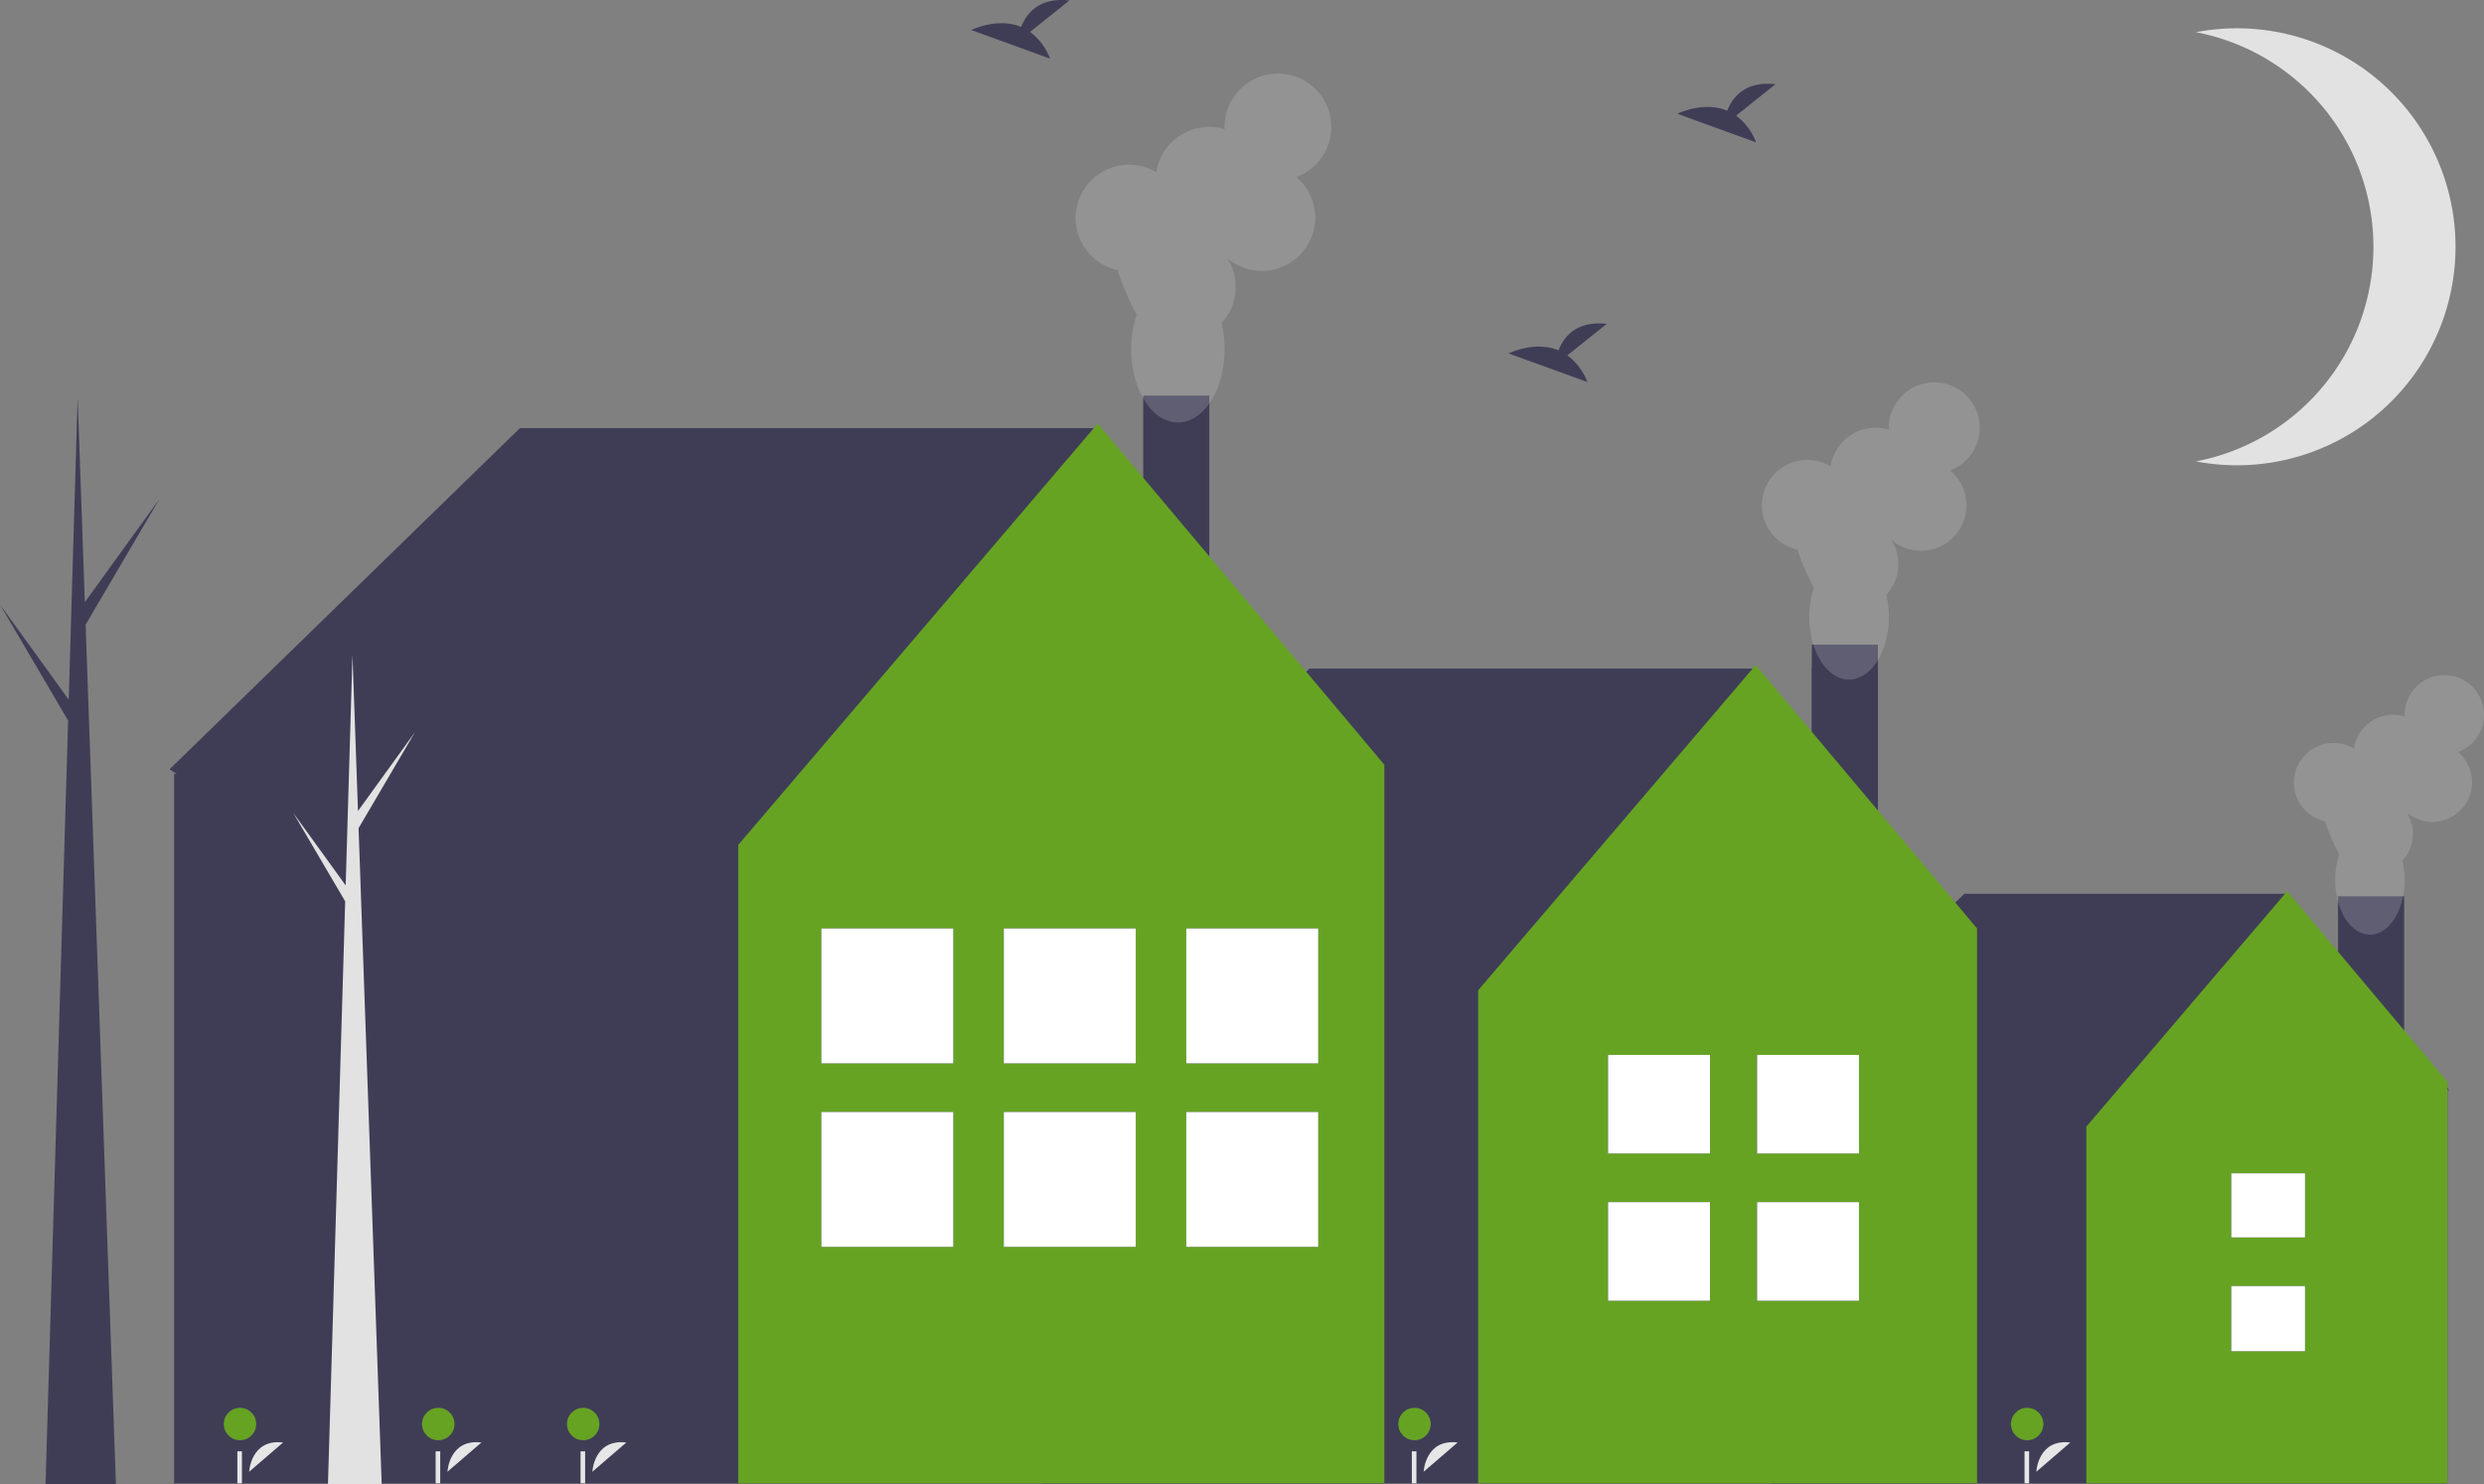 <svg xmlns="http://www.w3.org/2000/svg" width="401.614" height="240.037" viewBox="0 0 401.614 240.037">
  <rect x="0" y="0" width="401.614" height="240.037" fill="#808080" stroke="none"/>
  <g id="undraw_small_town_rxs3" transform="translate(-31.685)">
    <rect id="Rectangle_48" data-name="Rectangle 48" width="10.687" height="36.992" transform="translate(409.703 144.957)" fill="#3f3d56"/>
    <path id="Path_318" data-name="Path 318" d="M724.227,325.94l-26.6-31.979H645.836l-31.649,30.827.64.411H614.6v64.119H723.931V325.2Z" transform="translate(-296.554 -149.415)" fill="#3f3d56"/>
    <path id="Path_319" data-name="Path 319" d="M954.007,450.866c0,.047,0,.093,0,.14a31.087,31.087,0,0,0,2.266,5.2,12.95,12.95,0,0,0-.662,4.157c0,4.871,2.513,8.821,5.613,8.821s5.613-3.949,5.613-8.821a13.352,13.352,0,0,0-.366-3.133,6.41,6.41,0,0,0,.69-7.807,6.414,6.414,0,1,0,8.313-9.77,6.416,6.416,0,1,0-8.637-6.019c0,.094,0,.187.007.28a6.419,6.419,0,0,0-8.22,5.166,6.415,6.415,0,1,0-4.613,11.788Z" transform="translate(-546.366 -318.025)" fill="#e2e2e2" opacity="0.2"/>
    <path id="Path_320" data-name="Path 320" d="M751.145,293.125l-32.471,38.069v57.7H777.04V323.952Z" transform="translate(-349.663 -148.991)" fill="#66a323"/>
    <rect id="Rectangle_49" data-name="Rectangle 49" width="11.92" height="10.536" transform="translate(392.44 207.994)" fill="#3f3d56"/>
    <rect id="Rectangle_50" data-name="Rectangle 50" width="11.92" height="10.369" transform="translate(392.44 189.758)" fill="#3f3d56"/>
    <rect id="Rectangle_51" data-name="Rectangle 51" width="11.92" height="10.536" transform="translate(392.44 207.994)" fill="#fff"/>
    <rect id="Rectangle_52" data-name="Rectangle 52" width="11.92" height="10.369" transform="translate(392.44 189.758)" fill="#fff"/>
    <path id="Path_321" data-name="Path 321" d="M284.882,196.96l-47.143-56.144H145.052L88.41,195.987l1.144.736h-.409V311.477H284.818V196.722Z" transform="translate(-29.31 -71.574)" fill="#3f3d56"/>
    <path id="Path_322" data-name="Path 322" d="M523.554,210.316l6.362-5.088c-4.942-.545-6.973,2.15-7.8,4.284-3.861-1.6-8.064.5-8.064.5l12.729,4.621A9.632,9.632,0,0,0,523.554,210.316Z" transform="translate(-325.326 -205.156)" fill="#3f3d56"/>
    <path id="Path_323" data-name="Path 323" d="M755.711,237.863l6.362-5.088c-4.942-.545-6.973,2.15-7.8,4.284-3.861-1.6-8.064.5-8.064.5l12.729,4.621a9.633,9.633,0,0,0-3.222-4.314Z" transform="translate(-443.328 -219.158)" fill="#3f3d56"/>
    <path id="Path_324" data-name="Path 324" d="M700.224,316.689l6.362-5.088c-4.942-.545-6.973,2.15-7.8,4.284-3.861-1.6-8.065.5-8.065.5L703.447,321A9.633,9.633,0,0,0,700.224,316.689Z" transform="translate(-415.124 -259.224)" fill="#3f3d56"/>
    <rect id="Rectangle_53" data-name="Rectangle 53" width="10.687" height="36.992" transform="translate(216.522 63.985)" fill="#3f3d56"/>
    <rect id="Rectangle_54" data-name="Rectangle 54" width="10.687" height="36.992" transform="translate(324.621 107.964)" fill="#3f3d56"/>
    <rect id="Rectangle_55" data-name="Rectangle 55" width="10.687" height="36.992" transform="translate(324.621 104.265)" fill="#3f3d56"/>
    <path id="Path_325" data-name="Path 325" d="M526.073,263.211l-36.478-43.326H418.024l-43.738,42.6.883.568h-.315v88.612H525.948V263.055Z" transform="translate(-174.616 -111.764)" fill="#3f3d56"/>
    <path id="Path_326" data-name="Path 326" d="M563.558,218.73l-44.874,52.61v79.74h80.659V261.332Z" transform="translate(-248.011 -111.177)" fill="#66a323"/>
    <path id="Path_327" data-name="Path 327" d="M333.523,139.32,275.41,207.451V310.717H379.867V194.491Z" transform="translate(-124.359 -70.814)" fill="#66a323"/>
    <path id="Path_328" data-name="Path 328" d="M341.806,684.278s.256-5.354,5.494-4.732" transform="translate(-237.778 -446.255)" fill="#e6e6e6"/>
    <circle id="Ellipse_36" data-name="Ellipse 36" cx="2.622" cy="2.622" r="2.622" transform="translate(99.925 227.684)" fill="#66a323"/>
    <rect id="Rectangle_56" data-name="Rectangle 56" width="0.74" height="5.18" transform="translate(102.121 234.721)" fill="#e6e6e6"/>
    <path id="Path_329" data-name="Path 329" d="M389.452,684.278s.256-5.354,5.494-4.732" transform="translate(-261.996 -446.255)" fill="#e6e6e6"/>
    <circle id="Ellipse_37" data-name="Ellipse 37" cx="2.622" cy="2.622" r="2.622" transform="translate(123.354 227.684)" fill="#66a323"/>
    <rect id="Rectangle_57" data-name="Rectangle 57" width="0.74" height="5.18" transform="translate(125.549 234.721)" fill="#e6e6e6"/>
    <path id="Path_330" data-name="Path 330" d="M662.789,684.278s.255-5.354,5.494-4.732" transform="translate(-400.929 -446.255)" fill="#e6e6e6"/>
    <circle id="Ellipse_38" data-name="Ellipse 38" cx="2.622" cy="2.622" r="2.622" transform="translate(257.759 227.684)" fill="#66a323"/>
    <rect id="Rectangle_58" data-name="Rectangle 58" width="0.74" height="5.18" transform="translate(259.954 234.721)" fill="#e6e6e6"/>
    <path id="Path_331" data-name="Path 331" d="M864.24,684.278s.255-5.354,5.494-4.732" transform="translate(-503.323 -446.255)" fill="#e6e6e6"/>
    <circle id="Ellipse_39" data-name="Ellipse 39" cx="2.622" cy="2.622" r="2.622" transform="translate(356.816 227.684)" fill="#66a323"/>
    <rect id="Rectangle_59" data-name="Rectangle 59" width="0.74" height="5.18" transform="translate(359.011 234.721)" fill="#e6e6e6"/>
    <path id="Path_332" data-name="Path 332" d="M276.606,684.278s.256-5.354,5.494-4.732" transform="translate(-204.638 -446.255)" fill="#e6e6e6"/>
    <circle id="Ellipse_40" data-name="Ellipse 40" cx="2.622" cy="2.622" r="2.622" transform="translate(67.866 227.684)" fill="#66a323"/>
    <rect id="Rectangle_60" data-name="Rectangle 60" width="0.74" height="5.18" transform="translate(70.061 234.721)" fill="#e6e6e6"/>
    <path id="Path_333" data-name="Path 333" d="M779.829,358c0,.053,0,.106,0,.16a35.58,35.58,0,0,0,2.6,5.955,14.839,14.839,0,0,0-.758,4.762c0,5.581,2.879,10.1,6.43,10.1s6.43-4.524,6.43-10.1a15.292,15.292,0,0,0-.419-3.59,7.343,7.343,0,0,0,.791-8.944,7.348,7.348,0,1,0,9.523-11.192,7.35,7.35,0,1,0-9.894-6.9c0,.108,0,.214.008.321a7.353,7.353,0,0,0-9.417,5.918,7.349,7.349,0,1,0-5.285,13.5Z" transform="translate(-457.459 -269.072)" fill="#e2e2e2" opacity="0.2"/>
    <path id="Path_334" data-name="Path 334" d="M148.739,227.914l-9.2,12.731-.89-25.249-1.1,37.28-8.48-11.732,8.4,14.309-2.783,94.267h8.686l-3.739-106.1Z" transform="translate(-49.975 -109.482)" fill="#e2e2e2"/>
    <path id="Path_335" data-name="Path 335" d="M58.431,147.183l-12.056,16.68-1.166-33.082-1.442,48.844-11.11-15.372L43.668,183l-3.647,123.51H51.4L46.5,167.493Z" transform="translate(-0.972 -66.474)" fill="#3f3d56"/>
    <path id="Path_337" data-name="Path 337" d="M923.352,214.459a35.493,35.493,0,0,0-6.638.632,35.335,35.335,0,0,1,0,69.413,35.337,35.337,0,1,0,6.638-70.045Z" transform="translate(-529.994 -209.884)" fill="#e2e2e2"/>
    <path id="Path_338" data-name="Path 338" d="M555.186,261.159c0,.063,0,.125,0,.188a41.86,41.86,0,0,0,3.047,6.99,17.419,17.419,0,0,0-.89,5.59c0,6.55,3.379,11.861,7.548,11.861s7.548-5.31,7.548-11.861a17.956,17.956,0,0,0-.492-4.213,8.619,8.619,0,0,0,.928-10.5,8.624,8.624,0,1,0,11.178-13.137,8.627,8.627,0,1,0-11.614-8.093c0,.126,0,.252.01.377a8.631,8.631,0,0,0-11.053,6.947,8.626,8.626,0,1,0-6.2,15.851Z" transform="translate(-342.762 -217.457)" fill="#e2e2e2" opacity="0.2"/>
    <rect id="Rectangle_61" data-name="Rectangle 61" width="21.333" height="21.813" transform="translate(164.48 150.159)" fill="#3f3d56"/>
    <rect id="Rectangle_62" data-name="Rectangle 62" width="21.333" height="21.813" transform="translate(164.48 179.839)" fill="#3f3d56"/>
    <rect id="Rectangle_63" data-name="Rectangle 63" width="21.333" height="21.813" transform="translate(164.48 150.159)" fill="#fff"/>
    <rect id="Rectangle_64" data-name="Rectangle 64" width="21.333" height="21.813" transform="translate(164.48 179.839)" fill="#fff"/>
    <rect id="Rectangle_65" data-name="Rectangle 65" width="21.333" height="21.813" transform="translate(193.983 150.159)" fill="#3f3d56"/>
    <rect id="Rectangle_66" data-name="Rectangle 66" width="21.333" height="21.813" transform="translate(193.983 179.839)" fill="#3f3d56"/>
    <rect id="Rectangle_67" data-name="Rectangle 67" width="21.333" height="21.813" transform="translate(193.983 150.159)" fill="#fff"/>
    <rect id="Rectangle_68" data-name="Rectangle 68" width="21.333" height="21.813" transform="translate(193.983 179.839)" fill="#fff"/>
    <rect id="Rectangle_69" data-name="Rectangle 69" width="21.333" height="21.813" transform="translate(223.486 150.159)" fill="#3f3d56"/>
    <rect id="Rectangle_70" data-name="Rectangle 70" width="21.333" height="21.813" transform="translate(223.486 179.839)" fill="#3f3d56"/>
    <rect id="Rectangle_71" data-name="Rectangle 71" width="21.333" height="21.813" transform="translate(223.486 150.159)" fill="#fff"/>
    <rect id="Rectangle_72" data-name="Rectangle 72" width="21.333" height="21.813" transform="translate(223.486 179.839)" fill="#fff"/>
    <rect id="Rectangle_73" data-name="Rectangle 73" width="16.473" height="15.947" transform="translate(291.68 194.418)" fill="#3f3d56"/>
    <rect id="Rectangle_74" data-name="Rectangle 74" width="16.473" height="15.947" transform="translate(291.68 170.604)" fill="#3f3d56"/>
    <rect id="Rectangle_75" data-name="Rectangle 75" width="16.473" height="15.947" transform="translate(291.68 194.418)" fill="#fff"/>
    <rect id="Rectangle_76" data-name="Rectangle 76" width="16.473" height="15.947" transform="translate(291.68 170.604)" fill="#fff"/>
    <rect id="Rectangle_77" data-name="Rectangle 77" width="16.473" height="15.947" transform="translate(315.774 194.418)" fill="#3f3d56"/>
    <rect id="Rectangle_78" data-name="Rectangle 78" width="16.473" height="15.947" transform="translate(315.774 170.604)" fill="#3f3d56"/>
    <rect id="Rectangle_79" data-name="Rectangle 79" width="16.473" height="15.947" transform="translate(315.774 194.418)" fill="#fff"/>
    <rect id="Rectangle_80" data-name="Rectangle 80" width="16.473" height="15.947" transform="translate(315.774 170.604)" fill="#fff"/>
  </g>
</svg>
